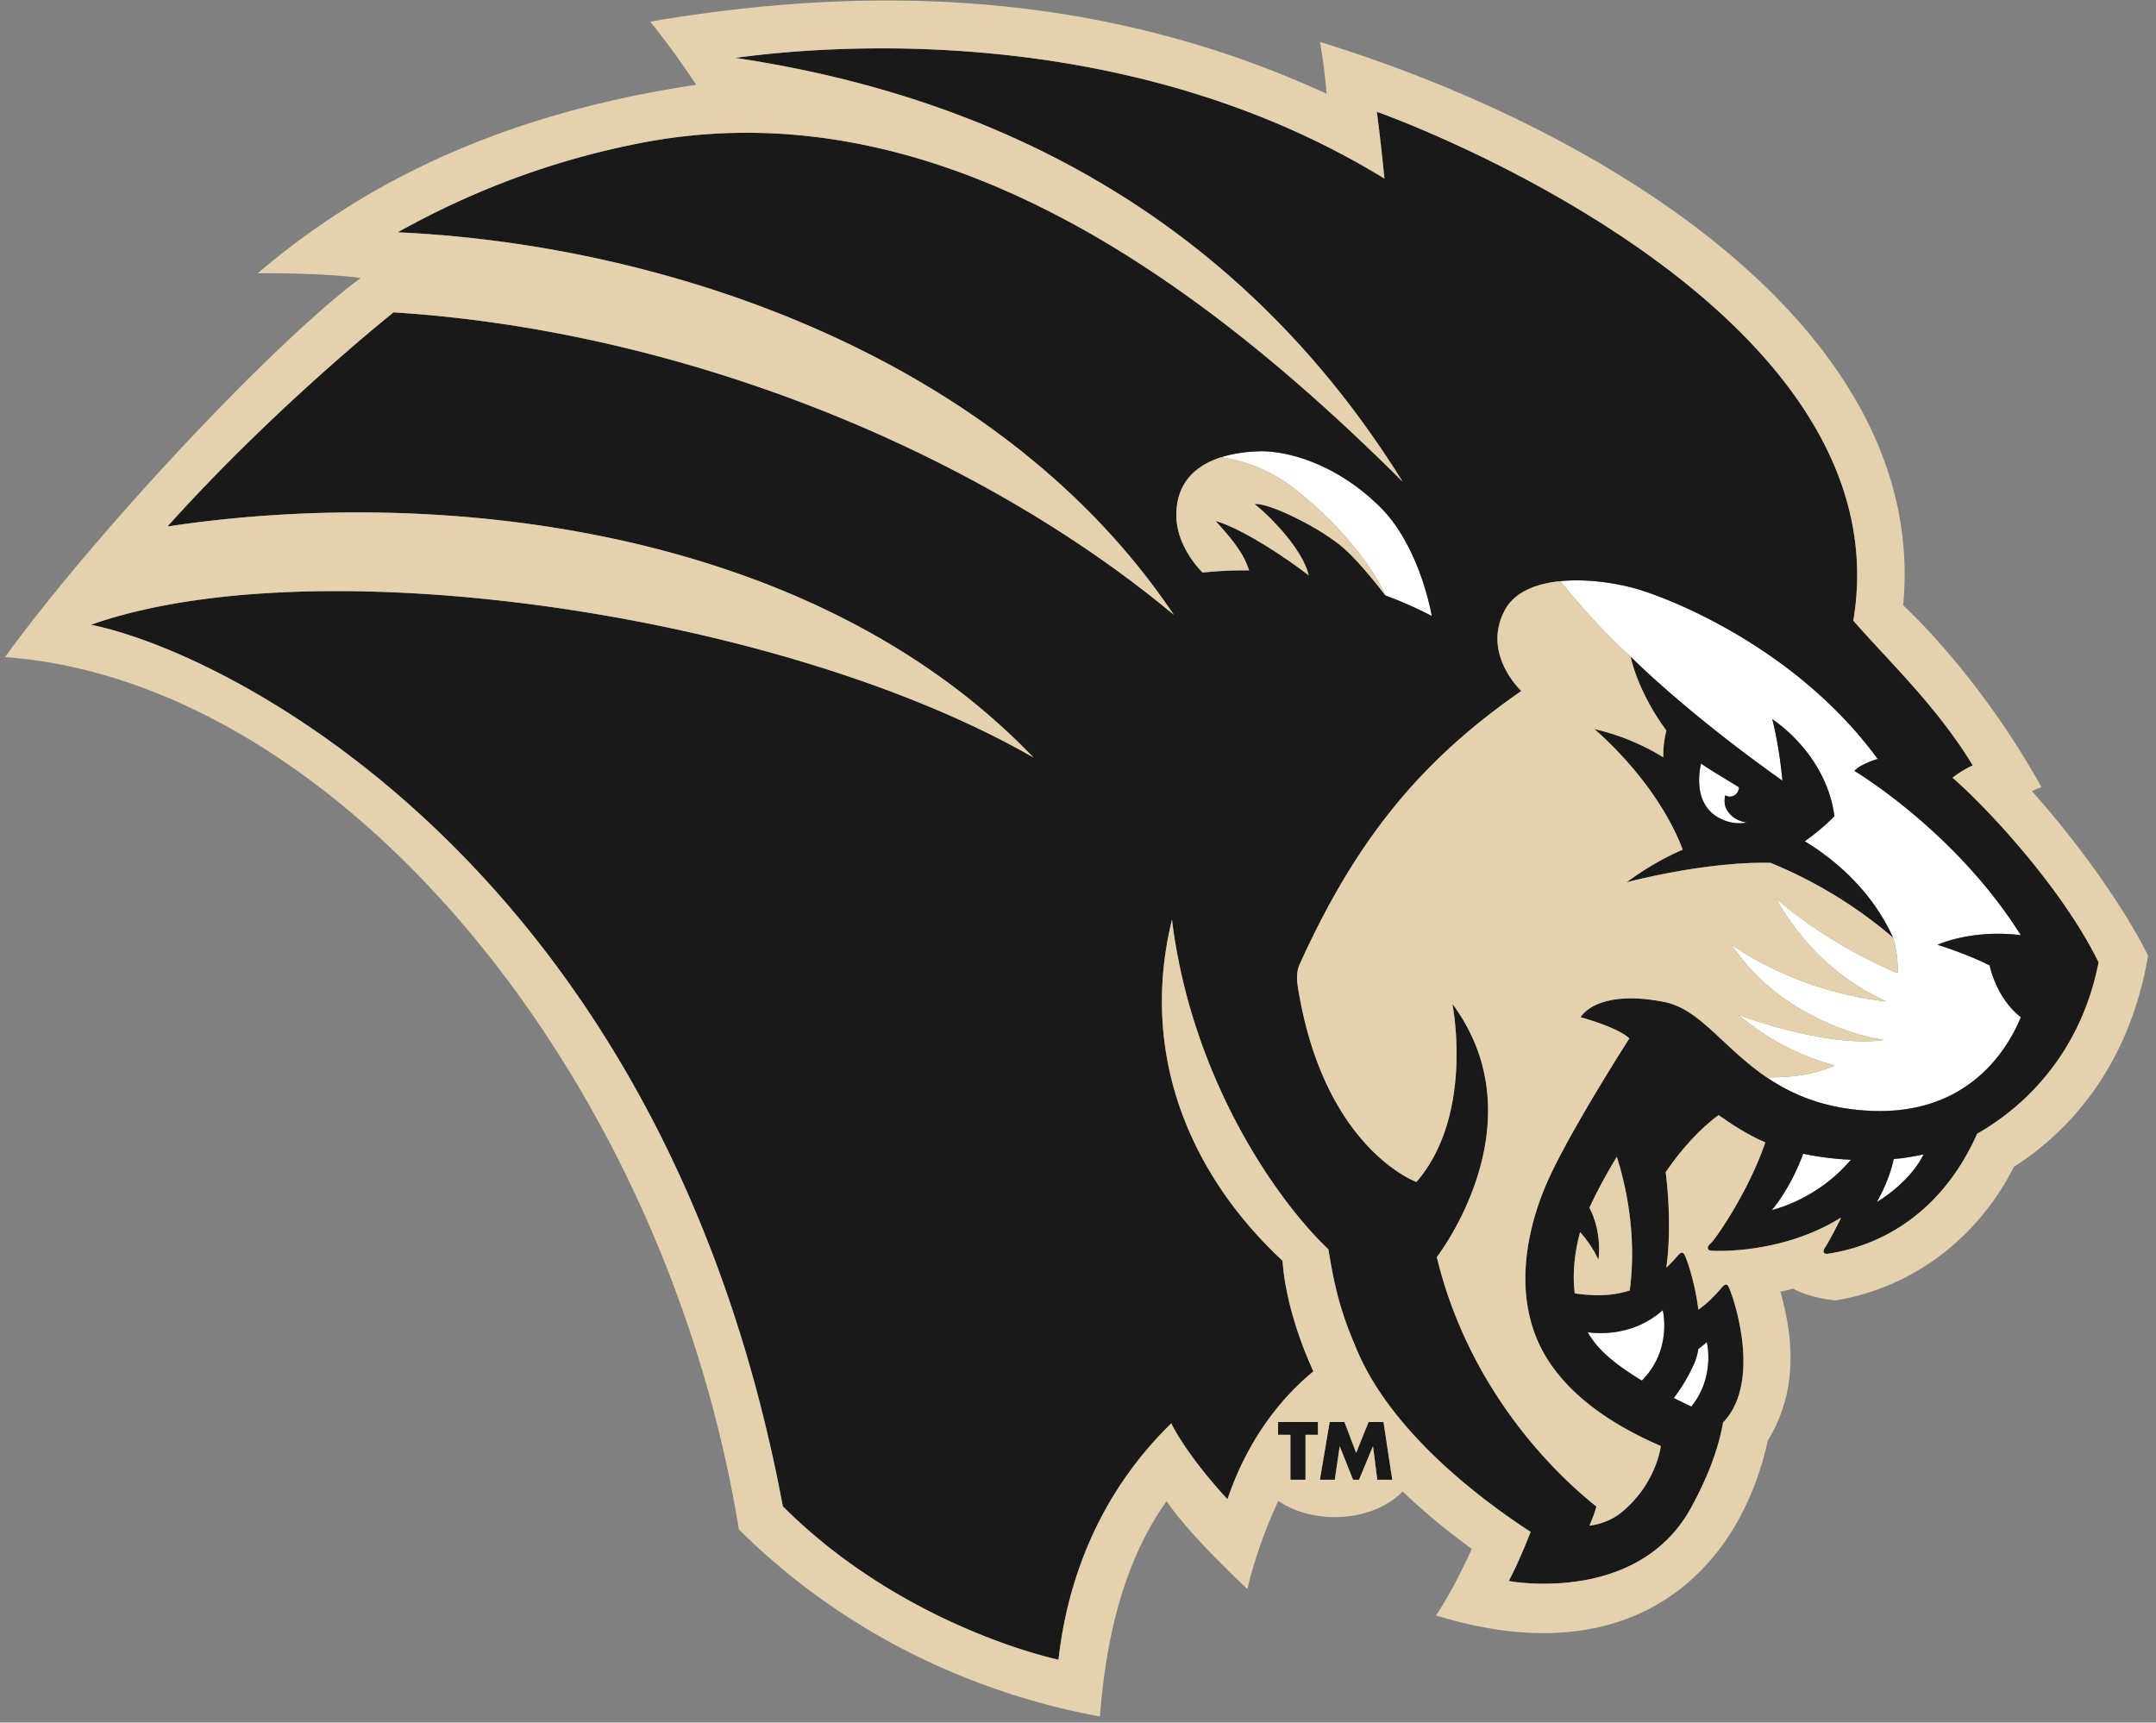 <svg xmlns="http://www.w3.org/2000/svg" width="204" height="163" viewBox="0 0 204 163"><rect x="0" y="0" width="204" height="163" fill="#808080" stroke="none"/><g fill="none" fill-rule="evenodd"><path fill="#FFFFFE" d="M161.5 126.997a9.564 9.564 0 0 1-.799.63 6.043 6.043 0 0 1-.426 1.46 16.29 16.29 0 0 1-1.902 3.199c.576.292 1.144.56 1.66.81 2.292-2.826 1.466-6.1 1.466-6.1m-6.148 3.64c2.924-2.927 1.978-6.667 1.978-6.667-2.689 2.398-5.88 2.259-7.098 2.094.212.367.456.731.732 1.072.963 1.223 2.614 2.428 4.388 3.5m-1.06-68.503s4.995 5.097 14.36 11.737c-.33-3.57-.963-5.813-.963-5.813s5.081 3.182 5.883 9.174c-.858.887-1.86 1.695-2.803 2.373 2.613 1.594 6.264 4.5 8.35 9.115.276.705.488 2.256.434 3.367-6.95-2.923-11.504-7.062-11.504-7.062 3.151 5.564 7.261 8.266 10.454 9.741-8.91-1-14.655-5.385-14.655-5.385 3.898 5.97 10.81 8.509 14.434 9.02-5.356.816-13.768-2.355-13.768-2.355 3.086 2.594 6.268 4.013 9.083 4.776-2.01.94-4.462 1.148-6.434 1.117 2.403 1.633 5.446 2.956 9.74 3.171 9.428.464 13.13-5.975 14.31-8.858-2.37-1.849-2.949-4.9-2.949-4.9-2.354-1.175-4.94-1.949-4.94-1.949s3.197-1.49 7.885-.912c-6.202-9.876-15.738-15.54-15.738-15.54.45-.605 2.192-1.136 2.192-1.136-7.8-10.676-20.072-15.386-23.186-16.197-2.157-.561-4.644-.845-6.835-.625 1.515 1.868 3.946 4.708 6.65 7.141"/><path fill="#FFFFFE" d="M163.349 76.543c-.196-.351-.196-.827-.119-1.297a.86.86 0 0 0 .443.133.884.884 0 0 0 .87-.884c-1.134-.716-2.396-1.423-3.595-2.246-.265 1.212-.575 4.026 1.852 5.223a3.938 3.938 0 0 0 2.464.364c-.763-.152-1.445-.448-1.915-1.293m4.309 37.951s4.254-.931 7.471-4.754a28.028 28.028 0 0 1-4.513-.57c-.427 1.168-1.37 3.389-2.958 5.324m9.927-.76s2.99-1.667 4.426-4.502c0 0-1.618.361-2.829.434-.15.742-.556 2.23-1.597 4.067m-46.499-57.387a37.377 37.377 0 0 1 4.39 1.944c-.138-.77-1.313-6.849-4.996-10.422-4.4-4.283-9.108-5.236-11.324-5.164-.962.026-2.31.146-3.62.565 1.752.243 4.46.974 7.151 3.128 6.509 5.216 8.4 9.949 8.4 9.949"/><path fill="#1A1919" d="M184.75 73.59s.903-.724 1.913-1.163c-3.423-5.629-7.859-9.749-11.303-13.699 4.938-29.382-41.894-47.042-45.084-48.148.265 2.044.51 4.17.716 6.316-22.668-13.907-49.12-13.092-61.417-11.42 23.432 3.499 47.124 14.33 63.14 40.1-19.01-18.935-44.04-37.515-72.12-32.04-10.043 1.958-17.672 5.5-22.97 8.445 25.752 1.166 57.165 11.937 73.442 36.195C91.98 42.283 63.911 31.218 37.236 29.558c-1.4 1.124-11.808 9.588-21.394 20.263 25.949-3.94 61.144.126 81.947 21.86C73.905 57.945 29.772 51.635 8.601 59.119 21.49 61.683 62.75 82.046 74.07 142.534c11.524 11.512 26.086 14.512 26.086 14.512.751-6.806 3.419-15.293 10.669-22.362 1.69 3.35 5.321 7.18 5.321 7.18 1.755-5.234 4.755-9.338 8.128-12.1-1.5-3.241-2.695-7.17-2.92-10.467-8.57-7.977-13.63-19.314-10.462-32.284 1.805 14.803 9.737 26.403 14.802 31.204.472 2.94 1.008 5.574 2.487 9.008 2.97 7.618 10.977 14.04 16.646 17.728 0 0-1.091 2.842-2.076 4.647 0 0 12.224 2.324 17.29-6.992 1.325-2.446 2.483-5.124 2.998-8.003 3.576-3.753 1.183-11.275.606-12.652-.1-.258-.186-.392-.33-.4-.122-.004-.26.1-.5.393-.7.822-1.404 1.473-2.115 1.983-.273-2.206-.898-4.245-1.22-5.003-.108-.247-.19-.388-.323-.392-.124-.007-.266.101-.5.382-.33.388-.659.728-.989 1.037.6-4.36-.063-9.03-.063-9.03 1.185-1.735 2.896-3.85 5.013-5.41 1.095.79 2.847 1.937 4.418 2.576-1.61 4.716-4.697 9.128-5.172 9.564-.291.27-.288.425-.267.493.055.172.247.194.4.203 1.51.081 7.206-.011 12.208-3.143-.692 1.436-1.312 2.535-1.474 2.771-.233.317-.192.468-.162.535.095.158.288.145.443.114 1.823-.299 9.732-1.602 14.064-11.348 4.92-2.793 9.905-8.048 11.49-16.221-3.327-6.809-10.26-14.358-13.815-17.467zm-24.475 55.497c.2-.444.338-.939.426-1.46.266-.189.53-.394.798-.63 0 0 .826 3.273-1.466 6.099-.516-.25-1.084-.518-1.66-.81a16.29 16.29 0 0 0 1.902-3.199zm-46.487-74.908c-.397-.398-2.52-2.636-2.485-5.524.047-3.207 2.086-4.699 4.234-5.386 1.308-.419 2.657-.54 3.62-.565 2.215-.072 6.923.88 11.323 5.164 3.683 3.573 4.858 9.652 4.996 10.422a37.377 37.377 0 0 0-4.39-1.944c-.675-.887-2.738-3.518-4.247-4.731-2.437-1.944-6.823-4.04-8.137-3.925 1.95 1.565 4.653 4.58 5.123 6.751-2.072-1.623-6.478-4.535-8.812-5.138 0 0 1.122 1.189 1.837 2.168.798 1.093 1.015 1.597 1.341 2.502a36.718 36.718 0 0 0-4.403.206zm36.605 60.106c.684-1.513 1.597-3.188 2.587-4.826.724 2.251 1.958 7.132 1.227 12.644-1.662.554-3.38.545-5.205.282-.241-1.789-.002-4.01.511-5.798 1.288 1.467 1.728 2.634 1.728 2.634s.418-2.5-.848-4.936zm6.936 9.684s.946 3.74-1.978 6.667c-1.774-1.073-3.425-2.278-4.388-3.5a8.31 8.31 0 0 1-.732-1.073c1.219.165 4.41.304 7.098-2.094zm.18-29.152c-5.004-1-7.276.377-7.955 1.44 0 0 3.471.914 4.613 2.005 0 0-5.827 9.066-7.862 13.802-1.17 2.734-3.107 8.517-1.119 14.034 1.453 4.038 5.194 7.81 11.958 10.727 0 0-.372 3.475-3.645 6.223-1.424 1.193-3.103 1.307-3.103 1.307s.413-.903.655-1.8c-3.489-2.773-11.953-10.645-15.102-23.602 0 0 9.857-12.662 1.469-23.975 0 0 2.126 10.457-3.393 16.865 0 0-8.769-3.147-11.217-18.427-.113-.716-.15-1.486.174-2.189 5.546-12.258 11.849-19.511 20.965-25.847 0 0-3.83-3.539-1.518-7.719.91-1.642 2.897-2.437 5.212-2.67 2.191-.22 4.678.064 6.835.625 3.114.811 15.386 5.521 23.186 16.197 0 0-1.742.531-2.192 1.136 0 0 9.536 5.664 15.738 15.54-4.688-.578-7.885.912-7.885.912s2.586.774 4.94 1.95c0 0 .579 3.05 2.949 4.899-1.18 2.883-4.882 9.322-14.31 8.858-4.294-.215-7.337-1.538-9.74-3.171-4.085-2.776-6.315-6.452-9.654-7.12zm10.149 19.677c1.589-1.935 2.531-4.156 2.958-5.325 1.458.312 2.985.499 4.513.57-3.217 3.824-7.471 4.755-7.471 4.755zm9.927-.76c1.04-1.839 1.447-3.326 1.597-4.068 1.211-.073 2.83-.434 2.83-.434-1.437 2.835-4.427 4.501-4.427 4.501z"/><path fill="#1A1919" d="M170.768 79.603c.943-.678 1.945-1.486 2.803-2.373-.802-5.992-5.883-9.174-5.883-9.174s.632 2.243.963 5.813c-9.365-6.64-14.36-11.737-14.36-11.737s.602 3.227 3.38 6.992a9.777 9.777 0 0 0-.293 2.537c-3.238-2.035-6.515-2.668-6.515-2.668s5.88 4.866 8.354 11.402c-1.63.713-3.441 1.7-5.309 3.094 0 0 7.33-1.98 13.613-1.844a42.572 42.572 0 0 1 11.598 7.073c-2.087-4.616-5.738-7.521-8.35-9.115zm-7.968-2.13c-2.427-1.198-2.117-4.012-1.852-5.224 1.199.823 2.46 1.53 3.594 2.246 0 .48-.394.884-.869.884a.86.86 0 0 1-.443-.133c-.077.47-.077.946.119 1.297.47.845 1.152 1.141 1.915 1.293a3.938 3.938 0 0 1-2.464-.364zM124.701 135.764v-1.208h-3.769v1.208h1.169v4.257h1.426v-4.257h1.174M130.908 134.556h-1.415l-.851 2.115-.323.806-.947-2.506-.158-.415h-1.401l-.925 5.465h1.412l.456-3.15h.017l1.25 3.15h.566l.943-2.26.371-.89h.013l.402 3.15h1.418l-.828-5.465"/><path fill="#E4D1AD" d="M192.257 74.867c.356-.18.91-.38.91-.38-6.065-10.883-13.092-17.213-13.092-17.213 2.45-25.782-27.59-44.818-55.18-53.302.438 2.433.634 4.9.634 4.9C107.976.816 87.296-2.375 61.521 2.05c0 0 2.017 2.444 4.359 5.973-20.48 3.043-33.107 10.673-41.495 17.84 0 0 5.783-.086 9.735.444C25.653 32.6 8.704 50.802.476 62.178c31.28 2.275 62.356 39.086 69.436 82.542 12.635 12.54 26.998 16.383 34.166 17.702.634-8.379 2.622-15.218 6.306-20.375 2.199 3.27 7.646 8.314 7.646 8.314s.822-3.866 2.927-8.335c1.396.947 3.272 1.531 5.341 1.531 2.662 0 5.01-.961 6.417-2.43 2.054 1.97 4.269 3.777 6.546 5.433 0 0-1.723 3.88-3.395 6.296 18.77 5.803 28.744-4.352 31.406-16.55 2.7-4.411 2.563-9.228 1.189-14.08.396-.086.793-.178 1.204-.29 1.557.892 3.99 1.118 3.99 1.118 7.406-1.196 13.543-6 16.898-12.639 5.43-3.47 10.95-9.73 12.7-19.98-2.562-5.166-7.308-11.484-10.996-15.568zm-68.73 65.154H122.1v-4.257h-1.169v-1.208h3.77v1.208h-1.175v4.257zm6.79 0l-.4-3.15h-.014l-.371.89-.943 2.26h-.566l-1.25-3.15h-.017l-.456 3.15h-1.412l.925-5.464h1.401l.158.414.947 2.506.323-.806.851-2.114h1.415l.828 5.464h-1.418zm56.76-32.743c-4.333 9.746-12.242 11.05-14.065 11.348-.155.031-.348.044-.443-.114-.03-.067-.07-.218.162-.535.162-.236.782-1.335 1.474-2.771-5.002 3.132-10.697 3.224-12.209 3.143-.152-.01-.344-.031-.4-.203-.02-.068-.023-.224.268-.493.475-.436 3.563-4.848 5.172-9.564-1.57-.64-3.323-1.786-4.418-2.577-2.117 1.562-3.828 3.676-5.013 5.411 0 0 .662 4.67.063 9.03.33-.309.66-.65.989-1.037.234-.28.376-.389.5-.382.134.004.215.145.323.392.322.758.947 2.797 1.22 5.003.71-.51 1.415-1.16 2.116-1.983.239-.293.377-.397.5-.393.143.008.228.142.329.4.577 1.377 2.97 8.899-.606 12.652-.515 2.879-1.673 5.557-2.998 8.003-5.066 9.316-17.29 6.992-17.29 6.992.985-1.805 2.076-4.647 2.076-4.647-5.669-3.688-13.675-10.11-16.646-17.728-1.479-3.434-2.015-6.068-2.487-9.008-5.065-4.8-12.997-16.4-14.802-31.204-3.169 12.97 1.891 24.307 10.461 32.284.226 3.296 1.42 7.226 2.92 10.466-3.372 2.763-6.372 6.867-8.127 12.102 0 0-3.631-3.83-5.321-7.18-7.25 7.068-9.918 15.555-10.67 22.361 0 0-14.56-3-26.085-14.512-11.32-60.488-52.581-80.85-65.469-83.416 21.17-7.484 65.304-1.174 89.188 12.564-20.803-21.735-55.998-25.8-81.947-21.861 9.586-10.675 19.993-19.139 21.394-20.263 26.675 1.66 54.744 12.725 73.831 28.618-16.277-24.258-47.69-35.03-73.441-36.195 5.297-2.946 12.926-6.487 22.969-8.445 28.08-5.475 53.11 13.105 72.12 32.04-16.016-25.77-39.708-36.601-63.14-40.1 12.298-1.672 38.749-2.487 61.417 11.42a195.006 195.006 0 0 0-.716-6.316c3.19 1.106 50.022 18.766 45.084 48.148 3.444 3.95 7.88 8.07 11.303 13.699-1.01.439-1.912 1.163-1.912 1.163 3.556 3.109 10.488 10.658 13.814 17.467-1.584 8.173-6.57 13.428-11.489 16.22z"/><path fill="#E4D1AD" d="M149.513 116.587c-.513 1.788-.752 4.01-.511 5.798 1.826.263 3.543.272 5.205-.282.731-5.512-.503-10.393-1.227-12.644-.99 1.638-1.903 3.313-2.587 4.826 1.266 2.436.848 4.936.848 4.936s-.44-1.167-1.728-2.634"/><path fill="#E4D1AD" d="M173.596 100.82c-2.815-.763-5.997-2.182-9.083-4.776 0 0 8.412 3.17 13.768 2.356-3.624-.512-10.536-3.05-14.434-9.021 0 0 5.746 4.384 14.655 5.385-3.193-1.475-7.303-4.177-10.454-9.74 0 0 4.555 4.138 11.504 7.061.054-1.11-.158-2.662-.433-3.367a42.572 42.572 0 0 0-11.598-7.073c-6.283-.136-13.613 1.844-13.613 1.844a26.843 26.843 0 0 1 5.31-3.094c-2.476-6.536-8.355-11.402-8.355-11.402s3.277.633 6.515 2.668a9.777 9.777 0 0 1 .294-2.537c-2.779-3.765-3.381-6.992-3.381-6.992-2.704-2.433-5.135-5.273-6.65-7.14-2.315.232-4.302 1.027-5.212 2.67-2.313 4.18 1.518 7.718 1.518 7.718-9.116 6.336-15.419 13.59-20.965 25.847-.324.703-.287 1.473-.174 2.19 2.448 15.279 11.217 18.426 11.217 18.426 5.52-6.408 3.393-16.865 3.393-16.865 8.388 11.313-1.47 23.975-1.47 23.975 3.15 12.957 11.614 20.83 15.103 23.602-.242.897-.655 1.8-.655 1.8s1.68-.114 3.103-1.307c3.273-2.748 3.645-6.223 3.645-6.223-6.764-2.917-10.505-6.69-11.958-10.727-1.988-5.517-.051-11.3 1.119-14.034 2.035-4.736 7.862-13.802 7.862-13.802-1.142-1.091-4.613-2.006-4.613-2.006.679-1.062 2.95-2.44 7.954-1.439 3.339.668 5.569 4.344 9.654 7.12 1.972.03 4.424-.176 6.434-1.117m-58.583-51.517c2.334.603 6.74 3.515 8.812 5.138-.47-2.17-3.174-5.186-5.123-6.751 1.314-.115 5.7 1.981 8.137 3.925 1.509 1.213 3.572 3.844 4.247 4.73 0 0-1.89-4.732-8.399-9.948-2.69-2.154-5.4-2.885-7.15-3.128-2.148.687-4.187 2.179-4.234 5.386-.034 2.888 2.088 5.126 2.485 5.524a36.718 36.718 0 0 1 4.403-.206c-.326-.905-.543-1.409-1.34-2.502-.716-.98-1.838-2.168-1.838-2.168"/></g></svg>